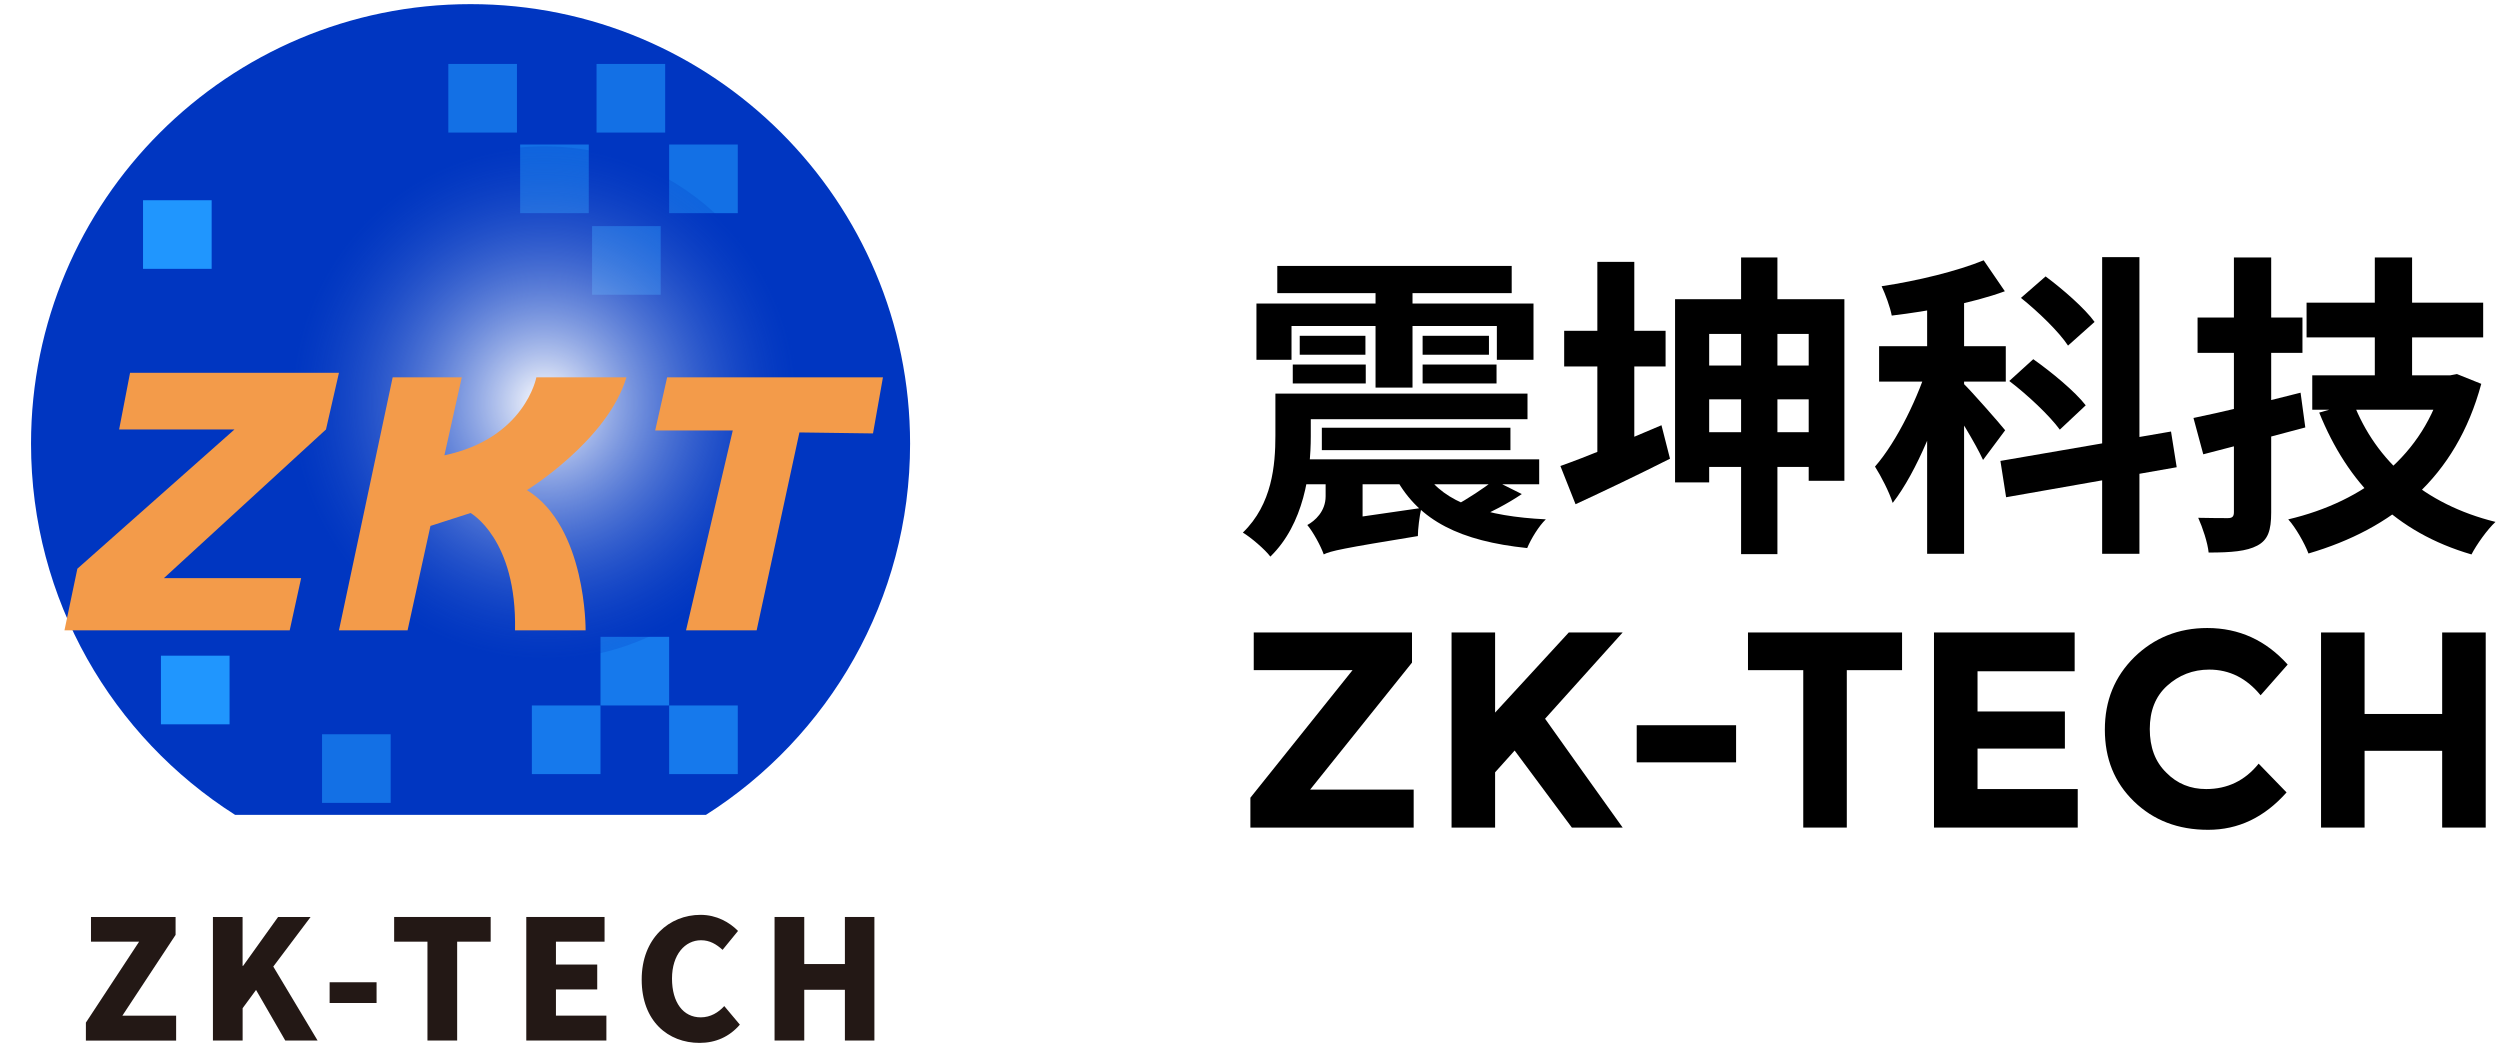 <svg width="175" height="73" viewBox="0 0 175 73" fill="none" xmlns="http://www.w3.org/2000/svg">
<path d="M16.46 57.04H49.417C58.005 51.583 63.706 41.986 63.706 31.055C63.706 14.062 49.932 0.289 32.94 0.289C15.948 0.289 2.172 14.062 2.172 31.057C2.172 41.986 7.872 51.585 16.46 57.043V57.04Z" fill="#0036C1"/>
<path d="M14.816 14.016H10.012V18.819H14.816V14.016Z" fill="#2096FE"/>
<path d="M16.069 45.898H11.266V50.702H16.069V45.898Z" fill="#2096FE"/>
<path opacity="0.6" d="M27.347 51.398H22.543V56.202H27.347V51.398Z" fill="#2096FE"/>
<path opacity="0.7" d="M42.034 49.383H37.23V54.187H42.034V49.383Z" fill="#2096FE"/>
<path opacity="0.7" d="M51.644 49.383H46.84V54.187H51.644V49.383Z" fill="#2096FE"/>
<path opacity="0.7" d="M46.839 44.578H42.035V49.382H46.839V44.578Z" fill="#2096FE"/>
<path opacity="0.6" d="M46.249 15.828H41.445V20.632H46.249V15.828Z" fill="#2096FE"/>
<path opacity="0.6" d="M51.644 10.117H46.84V14.921H51.644V10.117Z" fill="#2096FE"/>
<path opacity="0.6" d="M46.562 4.477H41.758V9.28H46.562V4.477Z" fill="#2096FE"/>
<path opacity="0.6" d="M41.214 10.117H36.41V14.921H41.214V10.117Z" fill="#2096FE"/>
<path opacity="0.6" d="M36.187 4.477H31.383V9.28H36.187V4.477Z" fill="#2096FE"/>
<path d="M6.012 71.583L9.737 65.917H6.369V64.188H12.291V65.442L8.566 71.097H12.329V72.84H6.012V71.585V71.583Z" fill="#231815"/>
<path d="M14.902 64.188H16.981V67.612H17.016L19.466 64.188H21.742L19.13 67.66L22.231 72.837H19.968L17.923 69.296L16.984 70.574V72.837H14.905V64.188H14.902Z" fill="#231815"/>
<path d="M23.074 68.758H26.36V70.21H23.074V68.758Z" fill="#231815"/>
<path d="M29.922 65.917H27.59V64.188H34.347V65.917H32.001V72.837H29.922V65.917Z" fill="#231815"/>
<path d="M36.84 64.188H42.319V65.917H38.916V67.518H41.806V69.261H38.916V71.094H42.447V72.837H36.84V64.188Z" fill="#231815"/>
<path d="M44.918 68.568C44.918 65.688 46.845 64.039 49.038 64.039C50.165 64.039 51.069 64.562 51.662 65.165L50.581 66.489C50.141 66.094 49.687 65.817 49.071 65.817C47.955 65.817 47.04 66.815 47.04 68.499C47.04 70.183 47.83 71.215 49.049 71.215C49.746 71.215 50.293 70.868 50.699 70.425L51.79 71.725C51.059 72.574 50.095 73.003 48.969 73.003C46.775 73.003 44.918 71.493 44.918 68.568Z" fill="#231815"/>
<path d="M54.219 64.188H56.298V67.483H59.143V64.188H61.208V72.837H59.143V69.285H56.298V72.837H54.219V64.188Z" fill="#231815"/>
<path d="M38.097 46.166C47.898 46.166 55.843 38.124 55.843 28.204C55.843 18.284 47.898 10.242 38.097 10.242C28.297 10.242 20.352 18.284 20.352 28.204C20.352 38.124 28.297 46.166 38.097 46.166Z" fill="url(#paint0_radial_19842_2759)"/>
<g filter="url(#filter0_d_19842_2759)">
<path d="M9.105 22.094L8.339 26.062H16.414L5.416 35.809L4.512 40.124H20.279L21.079 36.47H11.472L22.819 26.062L23.727 22.094H9.105Z" fill="#F39B4A"/>
</g>
<g filter="url(#filter1_d_19842_2759)">
<path d="M27.487 22.414L23.727 40.124H28.53L30.132 32.814L32.939 31.91C32.939 31.91 36.19 33.719 36.051 40.124H40.993C40.993 40.124 41.063 32.884 36.886 30.308C36.886 30.308 42.525 26.844 43.849 22.414H37.545C37.545 22.414 36.748 26.687 31.108 27.872L32.325 22.414H27.487Z" fill="#F39B4A"/>
</g>
<g filter="url(#filter2_d_19842_2759)">
<path d="M46.699 22.414L45.863 26.132H51.294L48.022 40.124H52.965L55.959 26.27L61.11 26.34L61.806 22.414H46.699Z" fill="#F39B4A"/>
</g>
<path d="M161.46 21.186H173.822V23.618H161.46V21.186ZM161.858 26.272H171.301V28.683H161.858V26.272ZM166.237 18.023H168.846V27.577H166.237V18.023ZM164.733 28.196C166.325 32.287 169.687 35.295 174.684 36.533C174.109 37.064 173.358 38.126 173.004 38.811C167.696 37.263 164.357 33.857 162.345 28.882L164.733 28.196ZM171.036 26.272H171.522L171.986 26.184L173.689 26.869C171.92 33.437 167.475 37.02 161.593 38.745C161.327 38.037 160.686 36.909 160.177 36.356C165.529 35.096 169.687 31.845 171.036 26.692V26.272ZM153.543 29.258C155.489 28.86 158.342 28.174 161.04 27.488L161.371 29.921C158.917 30.584 156.285 31.27 154.229 31.801L153.543 29.258ZM153.83 22.225H161.172V24.702H153.83V22.225ZM156.374 18.023H158.983V35.87C158.983 37.13 158.762 37.794 158.01 38.192C157.258 38.59 156.197 38.678 154.604 38.678C154.538 37.993 154.184 36.931 153.875 36.246C154.737 36.268 155.666 36.268 155.953 36.268C156.263 36.268 156.374 36.157 156.374 35.848V18.023Z" fill="black"/>
<path d="M134.899 20.079H137.486V38.766H134.899V20.079ZM131.537 24.236H140.405V26.713H131.537V24.236ZM135.054 25.231L136.602 25.917C135.761 29.079 134.191 33.016 132.488 35.205C132.245 34.431 131.67 33.325 131.25 32.662C132.798 30.893 134.346 27.686 135.054 25.231ZM138.857 18.221L140.339 20.388C138.039 21.229 135.009 21.782 132.422 22.091C132.311 21.494 131.98 20.61 131.714 20.035C134.235 19.659 137.022 18.973 138.857 18.221ZM137.42 26.824C137.973 27.354 139.919 29.566 140.361 30.119L138.813 32.197C138.305 31.07 136.933 28.836 136.27 27.885L137.42 26.824ZM147.15 18H149.76V38.766H147.15V18ZM140.029 32.264L151.971 30.207L152.369 32.706L140.428 34.807L140.029 32.264ZM141.467 20.853L143.192 19.349C144.408 20.256 145.934 21.582 146.62 22.534L144.762 24.192C144.143 23.241 142.683 21.826 141.467 20.853ZM140.649 26.669L142.329 25.143C143.612 26.05 145.248 27.399 146 28.372L144.187 30.075C143.479 29.102 141.931 27.642 140.649 26.669Z" fill="black"/>
<path d="M117.254 20.942H129.107V33.658H126.609V23.375H119.642V33.769H117.254V20.942ZM118.714 25.587H127.958V27.953H118.714V25.587ZM118.714 30.253H127.758V32.685H118.714V30.253ZM121.876 18.023H124.419V38.789H121.876V18.023ZM109.492 23.154H116.591V25.653H109.492V23.154ZM111.814 18.333H114.401V32.995H111.814V18.333ZM109.227 32.619C110.996 32 113.716 30.872 116.303 29.766L116.9 32.11C114.667 33.238 112.256 34.388 110.288 35.295L109.227 32.619Z" fill="black"/>
<path d="M89.41 18.617H105.819V20.519H89.41V18.617ZM90.494 27.551H106.925V29.343H90.494V27.551ZM92.529 29.94H105.731V31.51H92.529V29.94ZM90.428 32.151H107.743V33.898H90.428V32.151ZM90.981 23.505H95.58V24.831H90.981V23.505ZM90.494 25.517H95.603V26.844H90.494V25.517ZM99.583 25.517H104.758V26.844H99.583V25.517ZM99.583 23.505H104.227V24.831H99.583V23.505ZM96.288 19.413H98.876V27.131H96.288V19.413ZM87.951 21.249H107.345V25.185H104.78V22.819H90.406V25.185H87.951V21.249ZM89.278 27.551H91.755V30.537C91.755 33.102 91.268 36.685 88.924 38.962C88.57 38.476 87.531 37.591 87 37.282C89.057 35.291 89.278 32.549 89.278 30.493V27.551ZM99.782 33.124C101.087 35.181 104.006 36.154 108.208 36.353C107.721 36.817 107.168 37.724 106.903 38.365C102.237 37.879 99.362 36.464 97.725 33.5L99.782 33.124ZM104.581 33.611L106.527 34.584C105.488 35.291 104.316 35.867 103.409 36.287L101.817 35.424C102.701 34.938 103.895 34.164 104.581 33.611ZM92.661 38.808L92.529 37.105L93.546 36.419L99.495 35.557C99.362 36.132 99.251 37.061 99.251 37.525C93.966 38.388 93.148 38.564 92.661 38.808ZM92.661 38.808C92.462 38.233 91.909 37.215 91.511 36.751C92.042 36.464 92.794 35.8 92.794 34.739V32.881L95.381 32.925V36.353C95.381 36.353 92.661 37.967 92.661 38.808Z" fill="black"/>
<path d="M170.952 44.273H174V57.93H170.952V52.557H165.521V57.93H162.473V44.273H165.521V49.978H170.952V44.273Z" fill="black"/>
<path d="M154.432 55.234C155.917 55.234 157.148 54.648 158.105 53.456L160.059 55.469C158.496 57.227 156.679 58.087 154.569 58.087C152.459 58.087 150.739 57.422 149.372 56.094C148.004 54.765 147.34 53.105 147.34 51.073C147.34 49.041 148.024 47.361 149.411 45.993C150.798 44.645 152.498 43.961 154.51 43.961C156.738 43.961 158.613 44.821 160.137 46.52L158.242 48.67C157.265 47.478 156.073 46.872 154.647 46.872C153.494 46.872 152.517 47.263 151.697 48.005C150.876 48.748 150.485 49.764 150.485 51.034C150.485 52.304 150.857 53.32 151.638 54.082C152.4 54.863 153.338 55.234 154.432 55.234Z" fill="black"/>
<path d="M145.226 44.273V46.989H138.427V49.803H144.542V52.401H138.427V55.234H145.441V57.93H135.379V44.273H145.226Z" fill="black"/>
<path d="M129.276 46.911V57.93H126.228V46.911H122.359V44.273H133.144V46.911H129.276Z" fill="black"/>
<path d="M114.57 53.364V50.766H121.526V53.364H114.57Z" fill="black"/>
<path d="M101.609 44.273H104.657V49.881L109.815 44.273H113.586L108.155 50.311L110.753 53.964L113.586 57.93H110.03L106.025 52.538L104.657 54.062V57.93H101.609V44.273Z" fill="black"/>
<path d="M87.527 57.93V55.84L94.678 46.911H87.762V44.273H98.84V46.383L91.709 55.273H98.957V57.93H87.527Z" fill="black"/>
<defs>
<filter id="filter0_d_19842_2759" x="0.512" y="22.094" width="27.215" height="26.031" filterUnits="userSpaceOnUse" color-interpolation-filters="sRGB">
<feFlood flood-opacity="0" result="BackgroundImageFix"/>
<feColorMatrix in="SourceAlpha" type="matrix" values="0 0 0 0 0 0 0 0 0 0 0 0 0 0 0 0 0 0 127 0" result="hardAlpha"/>
<feOffset dy="4"/>
<feGaussianBlur stdDeviation="2"/>
<feComposite in2="hardAlpha" operator="out"/>
<feColorMatrix type="matrix" values="0 0 0 0 0 0 0 0 0 0 0 0 0 0 0 0 0 0 0.25 0"/>
<feBlend mode="normal" in2="BackgroundImageFix" result="effect1_dropShadow_19842_2759"/>
<feBlend mode="normal" in="SourceGraphic" in2="effect1_dropShadow_19842_2759" result="shape"/>
</filter>
<filter id="filter1_d_19842_2759" x="19.727" y="22.414" width="28.121" height="25.711" filterUnits="userSpaceOnUse" color-interpolation-filters="sRGB">
<feFlood flood-opacity="0" result="BackgroundImageFix"/>
<feColorMatrix in="SourceAlpha" type="matrix" values="0 0 0 0 0 0 0 0 0 0 0 0 0 0 0 0 0 0 127 0" result="hardAlpha"/>
<feOffset dy="4"/>
<feGaussianBlur stdDeviation="2"/>
<feComposite in2="hardAlpha" operator="out"/>
<feColorMatrix type="matrix" values="0 0 0 0 0 0 0 0 0 0 0 0 0 0 0 0 0 0 0.25 0"/>
<feBlend mode="normal" in2="BackgroundImageFix" result="effect1_dropShadow_19842_2759"/>
<feBlend mode="normal" in="SourceGraphic" in2="effect1_dropShadow_19842_2759" result="shape"/>
</filter>
<filter id="filter2_d_19842_2759" x="41.863" y="22.414" width="23.941" height="25.711" filterUnits="userSpaceOnUse" color-interpolation-filters="sRGB">
<feFlood flood-opacity="0" result="BackgroundImageFix"/>
<feColorMatrix in="SourceAlpha" type="matrix" values="0 0 0 0 0 0 0 0 0 0 0 0 0 0 0 0 0 0 127 0" result="hardAlpha"/>
<feOffset dy="4"/>
<feGaussianBlur stdDeviation="2"/>
<feComposite in2="hardAlpha" operator="out"/>
<feColorMatrix type="matrix" values="0 0 0 0 0 0 0 0 0 0 0 0 0 0 0 0 0 0 0.25 0"/>
<feBlend mode="normal" in2="BackgroundImageFix" result="effect1_dropShadow_19842_2759"/>
<feBlend mode="normal" in="SourceGraphic" in2="effect1_dropShadow_19842_2759" result="shape"/>
</filter>
<radialGradient id="paint0_radial_19842_2759" cx="0" cy="0" r="1" gradientUnits="userSpaceOnUse" gradientTransform="translate(38.097 28.204) scale(17.745 17.962)">
<stop stop-color="white"/>
<stop offset="1" stop-color="#0036C1" stop-opacity="0.2"/>
</radialGradient>
</defs>
</svg>
